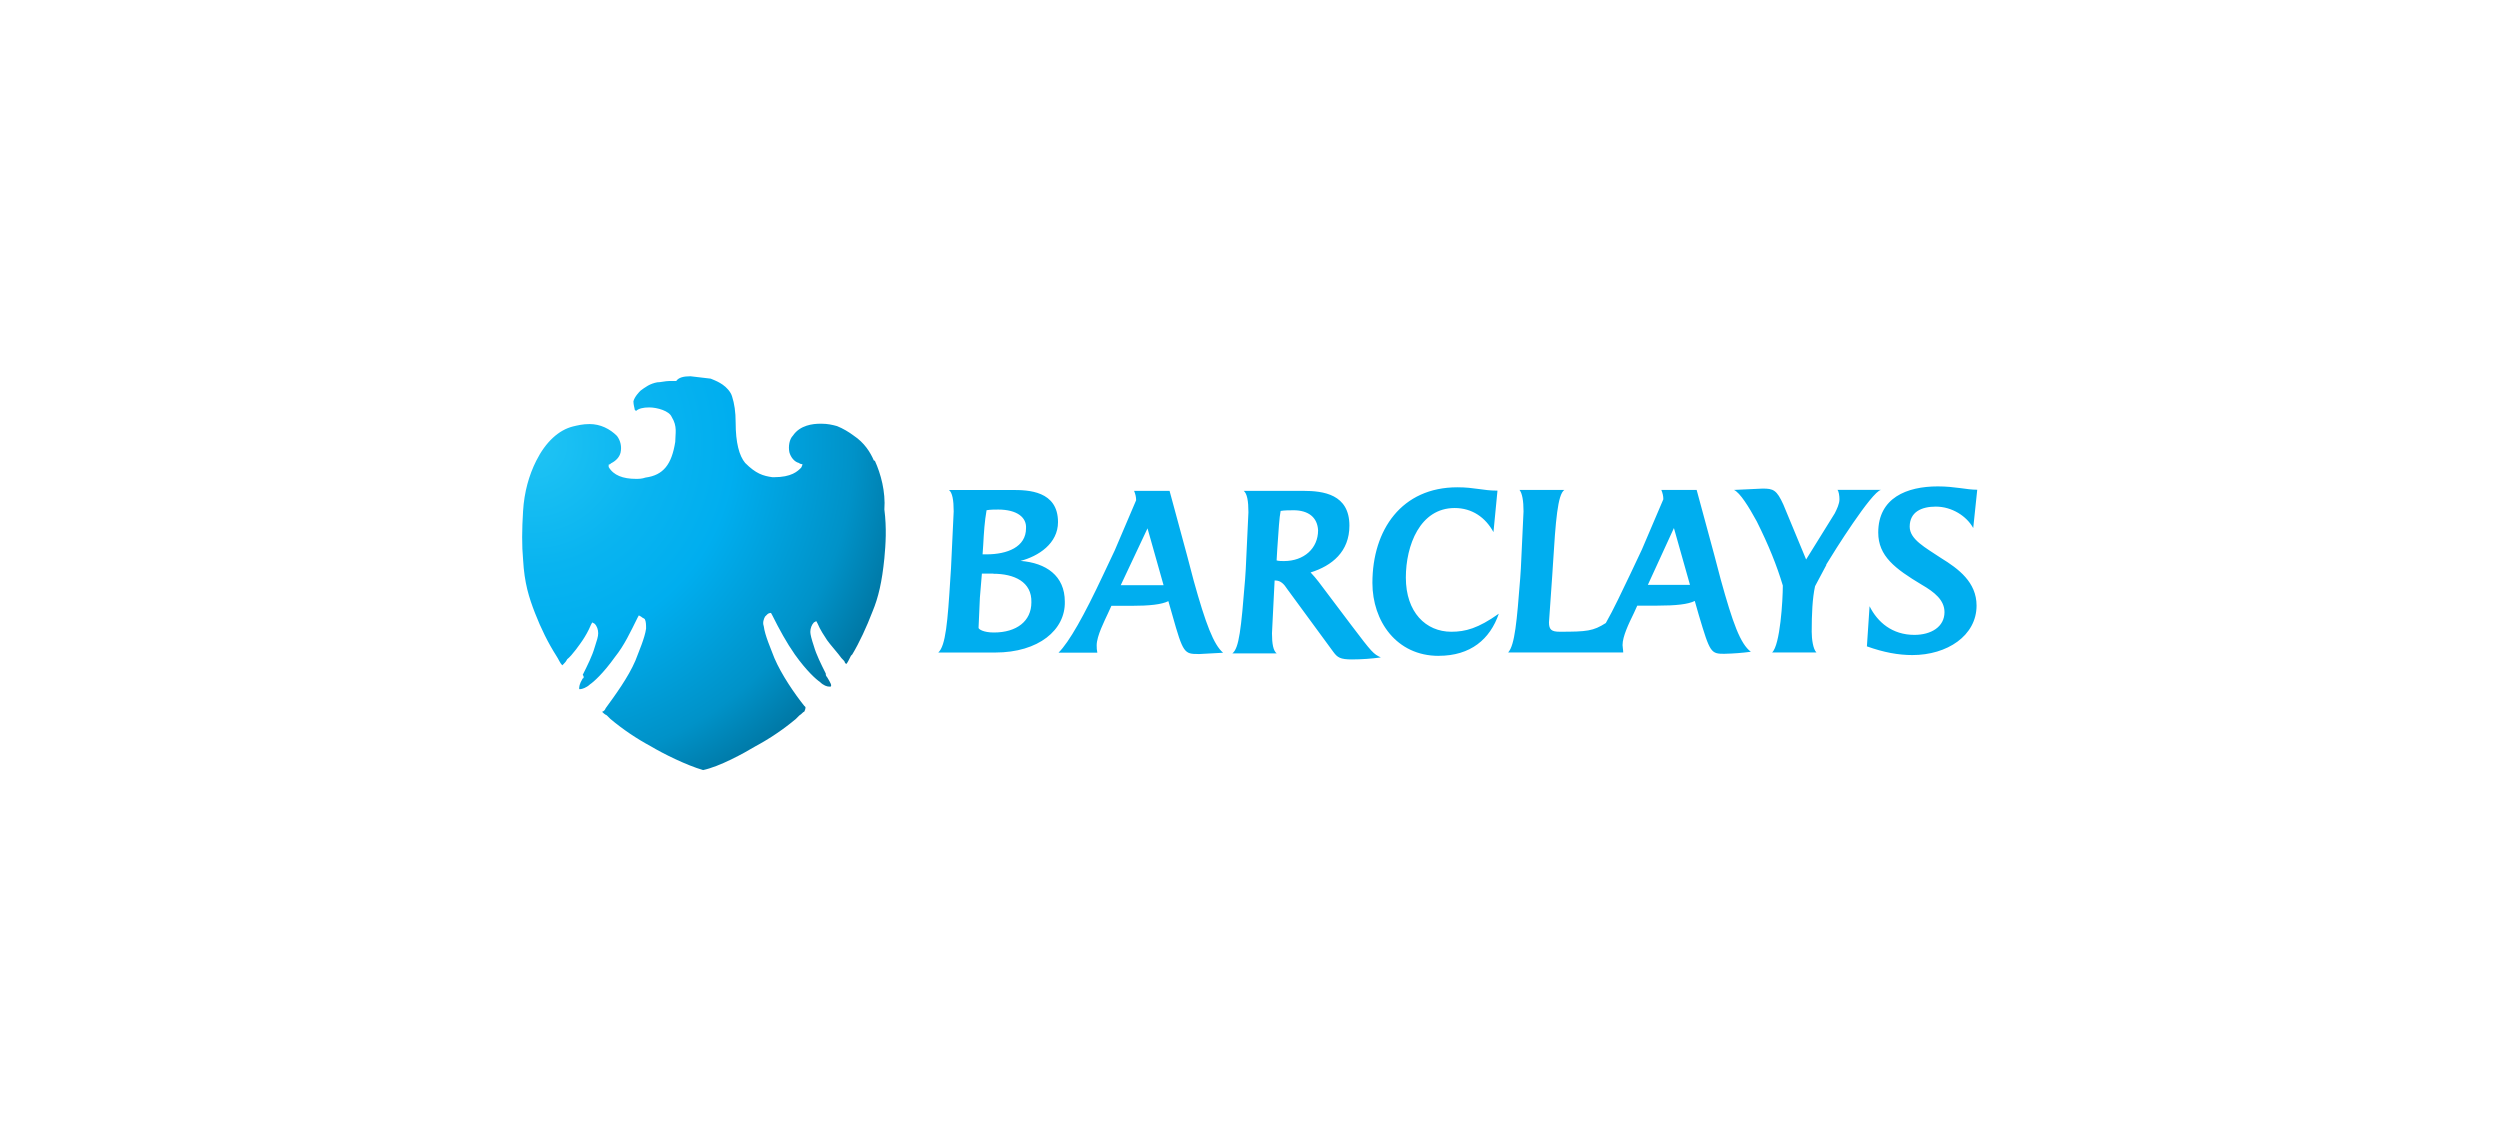 <svg width="192" height="88" viewBox="0 0 192 88" fill="none" xmlns="http://www.w3.org/2000/svg">
<rect width="192" height="88" fill="white"/>
<path d="M76.428 50.113H72.062C72.627 49.599 72.782 47.75 72.987 44.411L73.037 43.641L73.243 39.275C73.243 38.402 73.139 37.837 72.882 37.631H77.763C78.942 37.631 81.255 37.681 81.255 40.097C81.255 41.741 79.755 42.717 78.379 43.077C80.331 43.231 81.778 44.207 81.778 46.21C81.829 48.367 79.775 50.114 76.436 50.114M76.282 44.054H75.409L75.255 45.904L75.153 48.216C75.153 48.319 75.513 48.576 76.332 48.576C78.079 48.576 79.21 47.703 79.21 46.264C79.26 44.672 77.874 44.064 76.281 44.064M76.641 39.134C76.385 39.134 76.076 39.134 75.769 39.184C75.615 40.057 75.564 40.879 75.511 41.854L75.462 42.574H75.769C77.362 42.574 78.799 42.009 78.799 40.571C78.85 39.749 78.132 39.133 76.642 39.133M92.043 50.228C90.963 50.228 90.862 50.178 90.04 47.248L89.731 46.168C89.218 46.425 88.293 46.528 86.855 46.528H85.355L85.097 47.093C84.841 47.658 84.225 48.84 84.225 49.559C84.22 49.749 84.237 49.938 84.275 50.124H81.296C82.118 49.302 83.248 47.299 84.737 44.124L85.611 42.274L87.254 38.421C87.254 38.164 87.204 37.959 87.1 37.701H89.823L91.159 42.631L91.672 44.583C92.597 47.923 93.213 49.513 93.933 50.131L92.032 50.234M88.129 40.577L86.073 44.943H89.362L88.129 40.577ZM103.848 50.645C102.924 50.645 102.718 50.491 102.41 50.08L98.867 45.25C98.609 44.85 98.353 44.582 97.942 44.582H97.891L97.841 45.558L97.688 48.64C97.688 49.462 97.79 49.976 98.047 50.18H94.647C95.162 49.78 95.316 48.33 95.624 44.478L95.674 43.708L95.879 39.342C95.879 38.469 95.775 37.904 95.519 37.698H100.09C101.63 37.698 103.635 37.955 103.635 40.368C103.635 42.371 102.299 43.45 100.654 43.964C100.873 44.193 101.078 44.433 101.27 44.684L103.788 48.024C105.38 50.13 105.482 50.224 106.047 50.49C105.318 50.59 104.583 50.642 103.847 50.644M99.328 39.189C99.019 39.189 98.659 39.189 98.352 39.239C98.249 39.753 98.198 40.677 98.094 42.167L98.044 43.04C98.198 43.09 98.445 43.09 98.609 43.09C100.149 43.09 101.229 42.114 101.229 40.727C101.179 39.751 100.509 39.187 99.329 39.187M110.486 50.37C107.25 50.37 105.401 47.7 105.401 44.77C105.401 40.67 107.66 37.424 111.924 37.424C113.26 37.424 113.876 37.681 115.006 37.681L114.698 40.866C114.082 39.736 113.055 39.016 111.719 39.016C109.049 39.016 107.969 41.893 107.969 44.358C107.969 47.028 109.508 48.518 111.461 48.518C112.542 48.518 113.517 48.261 115.109 47.131C114.441 49.083 112.951 50.367 110.486 50.367M132.471 50.213C131.39 50.213 131.34 50.163 130.467 47.233L130.159 46.153C129.645 46.41 128.721 46.513 127.282 46.513H125.742L125.486 47.078C125.085 47.9 124.612 48.876 124.612 49.544C124.612 49.698 124.663 49.904 124.663 50.109H115.827C116.341 49.544 116.495 47.695 116.752 44.407L116.803 43.637L117.007 39.271C117.007 38.449 116.904 37.884 116.699 37.627H120.141C119.627 37.987 119.473 39.99 119.268 43.329L119.219 44.099L118.961 47.797C118.961 48.362 119.166 48.517 119.783 48.517C121.889 48.517 122.351 48.467 123.327 47.849C123.943 46.769 124.56 45.435 125.227 44.049L126.1 42.199L127.744 38.346C127.744 38.089 127.694 37.884 127.59 37.626H130.303L131.639 42.556L132.153 44.508C133.077 47.848 133.652 49.438 134.464 50.056C133.8 50.144 133.131 50.195 132.461 50.21M128.557 40.553L126.555 44.919H129.791L128.557 40.553ZM140.27 43.378L139.396 45.022C139.191 45.947 139.139 47.179 139.139 48.515C139.139 49.08 139.242 49.851 139.499 50.107H136.1C136.715 49.542 136.921 46.1 136.921 44.97C136.459 43.43 135.841 41.888 134.918 40.04C134.302 38.91 133.634 37.84 133.171 37.626L135.372 37.523C136.194 37.523 136.451 37.626 136.964 38.756L138.71 42.968L140.91 39.424C141.064 39.116 141.27 38.704 141.27 38.344C141.27 38.087 141.22 37.728 141.117 37.624H144.456C143.736 37.778 140.86 42.35 140.244 43.377M151.544 40.552C151.03 39.627 149.9 38.908 148.667 38.908C147.587 38.908 146.665 39.308 146.665 40.448C146.665 41.424 147.844 42.04 149.078 42.862C150.414 43.684 151.8 44.712 151.8 46.509C151.8 48.821 149.54 50.309 146.87 50.309C145.79 50.309 144.671 50.104 143.378 49.641L143.583 46.559C144.199 47.792 145.33 48.759 147.025 48.759C148.309 48.759 149.337 48.143 149.337 47.012C149.337 46.087 148.566 45.472 147.589 44.906C145.534 43.673 144.249 42.706 144.249 40.899C144.249 38.229 146.45 37.355 148.822 37.355C150.158 37.355 151.021 37.612 151.852 37.612L151.544 40.552Z" fill="#00AEEF"/>
<path d="M67.115 35.372C66.841 34.732 66.385 34.002 65.563 33.455C65.198 33.181 64.741 32.907 64.285 32.725C63.92 32.625 63.555 32.542 63.098 32.542H62.998C62.45 32.542 61.446 32.642 60.898 33.455C60.624 33.729 60.533 34.277 60.624 34.733C60.724 35.098 60.989 35.463 61.354 35.555C61.431 35.618 61.529 35.651 61.628 35.646C61.628 35.746 61.528 35.92 61.528 35.92C61.254 36.194 60.798 36.65 59.428 36.65H59.328C58.598 36.55 58.05 36.376 57.228 35.554C56.771 35.006 56.498 34.002 56.498 32.45C56.498 31.628 56.398 30.99 56.224 30.45C56.124 30.085 55.767 29.72 55.494 29.537C55.221 29.354 55.037 29.263 54.581 29.08L53.029 28.897C52.481 28.897 52.116 28.997 51.933 29.262H51.385C51.111 29.262 50.745 29.362 50.472 29.362C49.924 29.462 49.559 29.727 49.194 30.002C49.094 30.102 48.737 30.459 48.646 30.824C48.646 31.098 48.746 31.372 48.746 31.464L48.846 31.564C49.029 31.381 49.394 31.29 49.85 31.29C50.49 31.29 51.402 31.564 51.585 32.02C52.042 32.75 51.859 33.298 51.859 33.937C51.585 35.672 50.946 36.494 49.576 36.677C49.302 36.777 49.028 36.777 48.846 36.777C47.842 36.777 47.111 36.503 46.746 35.864V35.681C46.746 35.681 46.846 35.681 46.929 35.581C47.294 35.398 47.569 35.124 47.659 34.759C47.759 34.302 47.659 33.846 47.385 33.481C46.837 32.933 46.107 32.568 45.285 32.568C44.737 32.568 44.372 32.668 44.007 32.751C42.911 33.025 41.907 33.938 41.177 35.399C40.629 36.495 40.264 37.773 40.173 39.234C40.082 40.695 40.073 41.882 40.173 42.977C40.273 44.803 40.63 45.899 41.086 47.077C41.542 48.255 42.086 49.36 42.726 50.367C42.909 50.641 43 50.915 43.183 51.097L43.283 50.997C43.383 50.897 43.466 50.814 43.557 50.632C43.922 50.358 44.561 49.445 44.744 49.172C44.927 48.899 45.201 48.442 45.384 47.985L45.484 47.802L45.667 47.902C45.85 48.085 45.941 48.359 45.941 48.632C45.941 48.905 45.841 49.18 45.667 49.728C45.484 50.368 45.119 51.098 44.754 51.828C44.854 51.928 44.854 52.102 44.754 52.102C44.48 52.559 44.48 52.742 44.48 52.924H44.58C44.68 52.924 45.037 52.824 45.31 52.559C45.584 52.376 46.314 51.737 47.227 50.459C47.957 49.546 48.414 48.542 48.962 47.446L49.062 47.263L49.245 47.363C49.345 47.463 49.428 47.463 49.519 47.546C49.619 47.729 49.619 48.003 49.619 48.276C49.519 49.006 49.071 50.011 48.797 50.741C48.249 52.019 47.245 53.389 46.514 54.393C46.494 54.457 46.458 54.516 46.411 54.563C46.363 54.611 46.304 54.647 46.24 54.667C46.34 54.767 46.423 54.85 46.605 54.941L46.879 55.215C47.84 56.018 48.88 56.722 49.983 57.315C50.896 57.863 52.723 58.775 54 59.141C55.278 58.867 57.104 57.863 58.017 57.315C59.12 56.722 60.16 56.018 61.121 55.215L61.395 54.941C61.578 54.841 61.669 54.667 61.76 54.667C61.86 54.484 61.86 54.393 61.86 54.302L61.76 54.202C61.03 53.289 60.025 51.828 59.477 50.55C59.203 49.82 58.747 48.815 58.655 48.085C58.555 47.811 58.655 47.537 58.755 47.355L58.938 47.172C59.038 47.072 59.212 47.072 59.212 47.072L59.312 47.255C59.86 48.351 60.408 49.355 61.047 50.268C61.96 51.546 62.69 52.185 62.964 52.368C63.238 52.642 63.512 52.733 63.694 52.733H63.794C63.894 52.633 63.794 52.459 63.52 52.003C63.42 51.903 63.42 51.82 63.42 51.729C63.055 50.999 62.69 50.269 62.507 49.629C62.324 49.081 62.233 48.716 62.233 48.533C62.233 48.259 62.333 47.985 62.507 47.803L62.69 47.703L62.79 47.886C62.973 48.343 63.338 48.89 63.52 49.164C63.702 49.438 64.433 50.26 64.616 50.534C64.799 50.717 64.89 50.808 64.89 50.899L64.99 50.999C65.09 50.899 65.173 50.725 65.355 50.359L65.455 50.259C66.003 49.346 66.551 48.159 67.007 46.972C67.464 45.876 67.737 44.689 67.92 42.872C68.02 41.776 68.103 40.589 67.92 39.129C68.02 37.759 67.646 36.389 67.19 35.386L67.115 35.372Z" fill="url(#paint0_radial_2768_35322)"/>
<defs>
<radialGradient id="paint0_radial_2768_35322" cx="0" cy="0" r="1" gradientUnits="userSpaceOnUse" gradientTransform="translate(40.917 34.161) scale(30.839 30.839)">
<stop stop-color="#20C4F4"/>
<stop offset="0.305" stop-color="#09B4F0"/>
<stop offset="0.5" stop-color="#00AEEF"/>
<stop offset="0.8" stop-color="#0092C8"/>
<stop offset="1" stop-color="#006E98"/>
</radialGradient>
</defs>
</svg>
